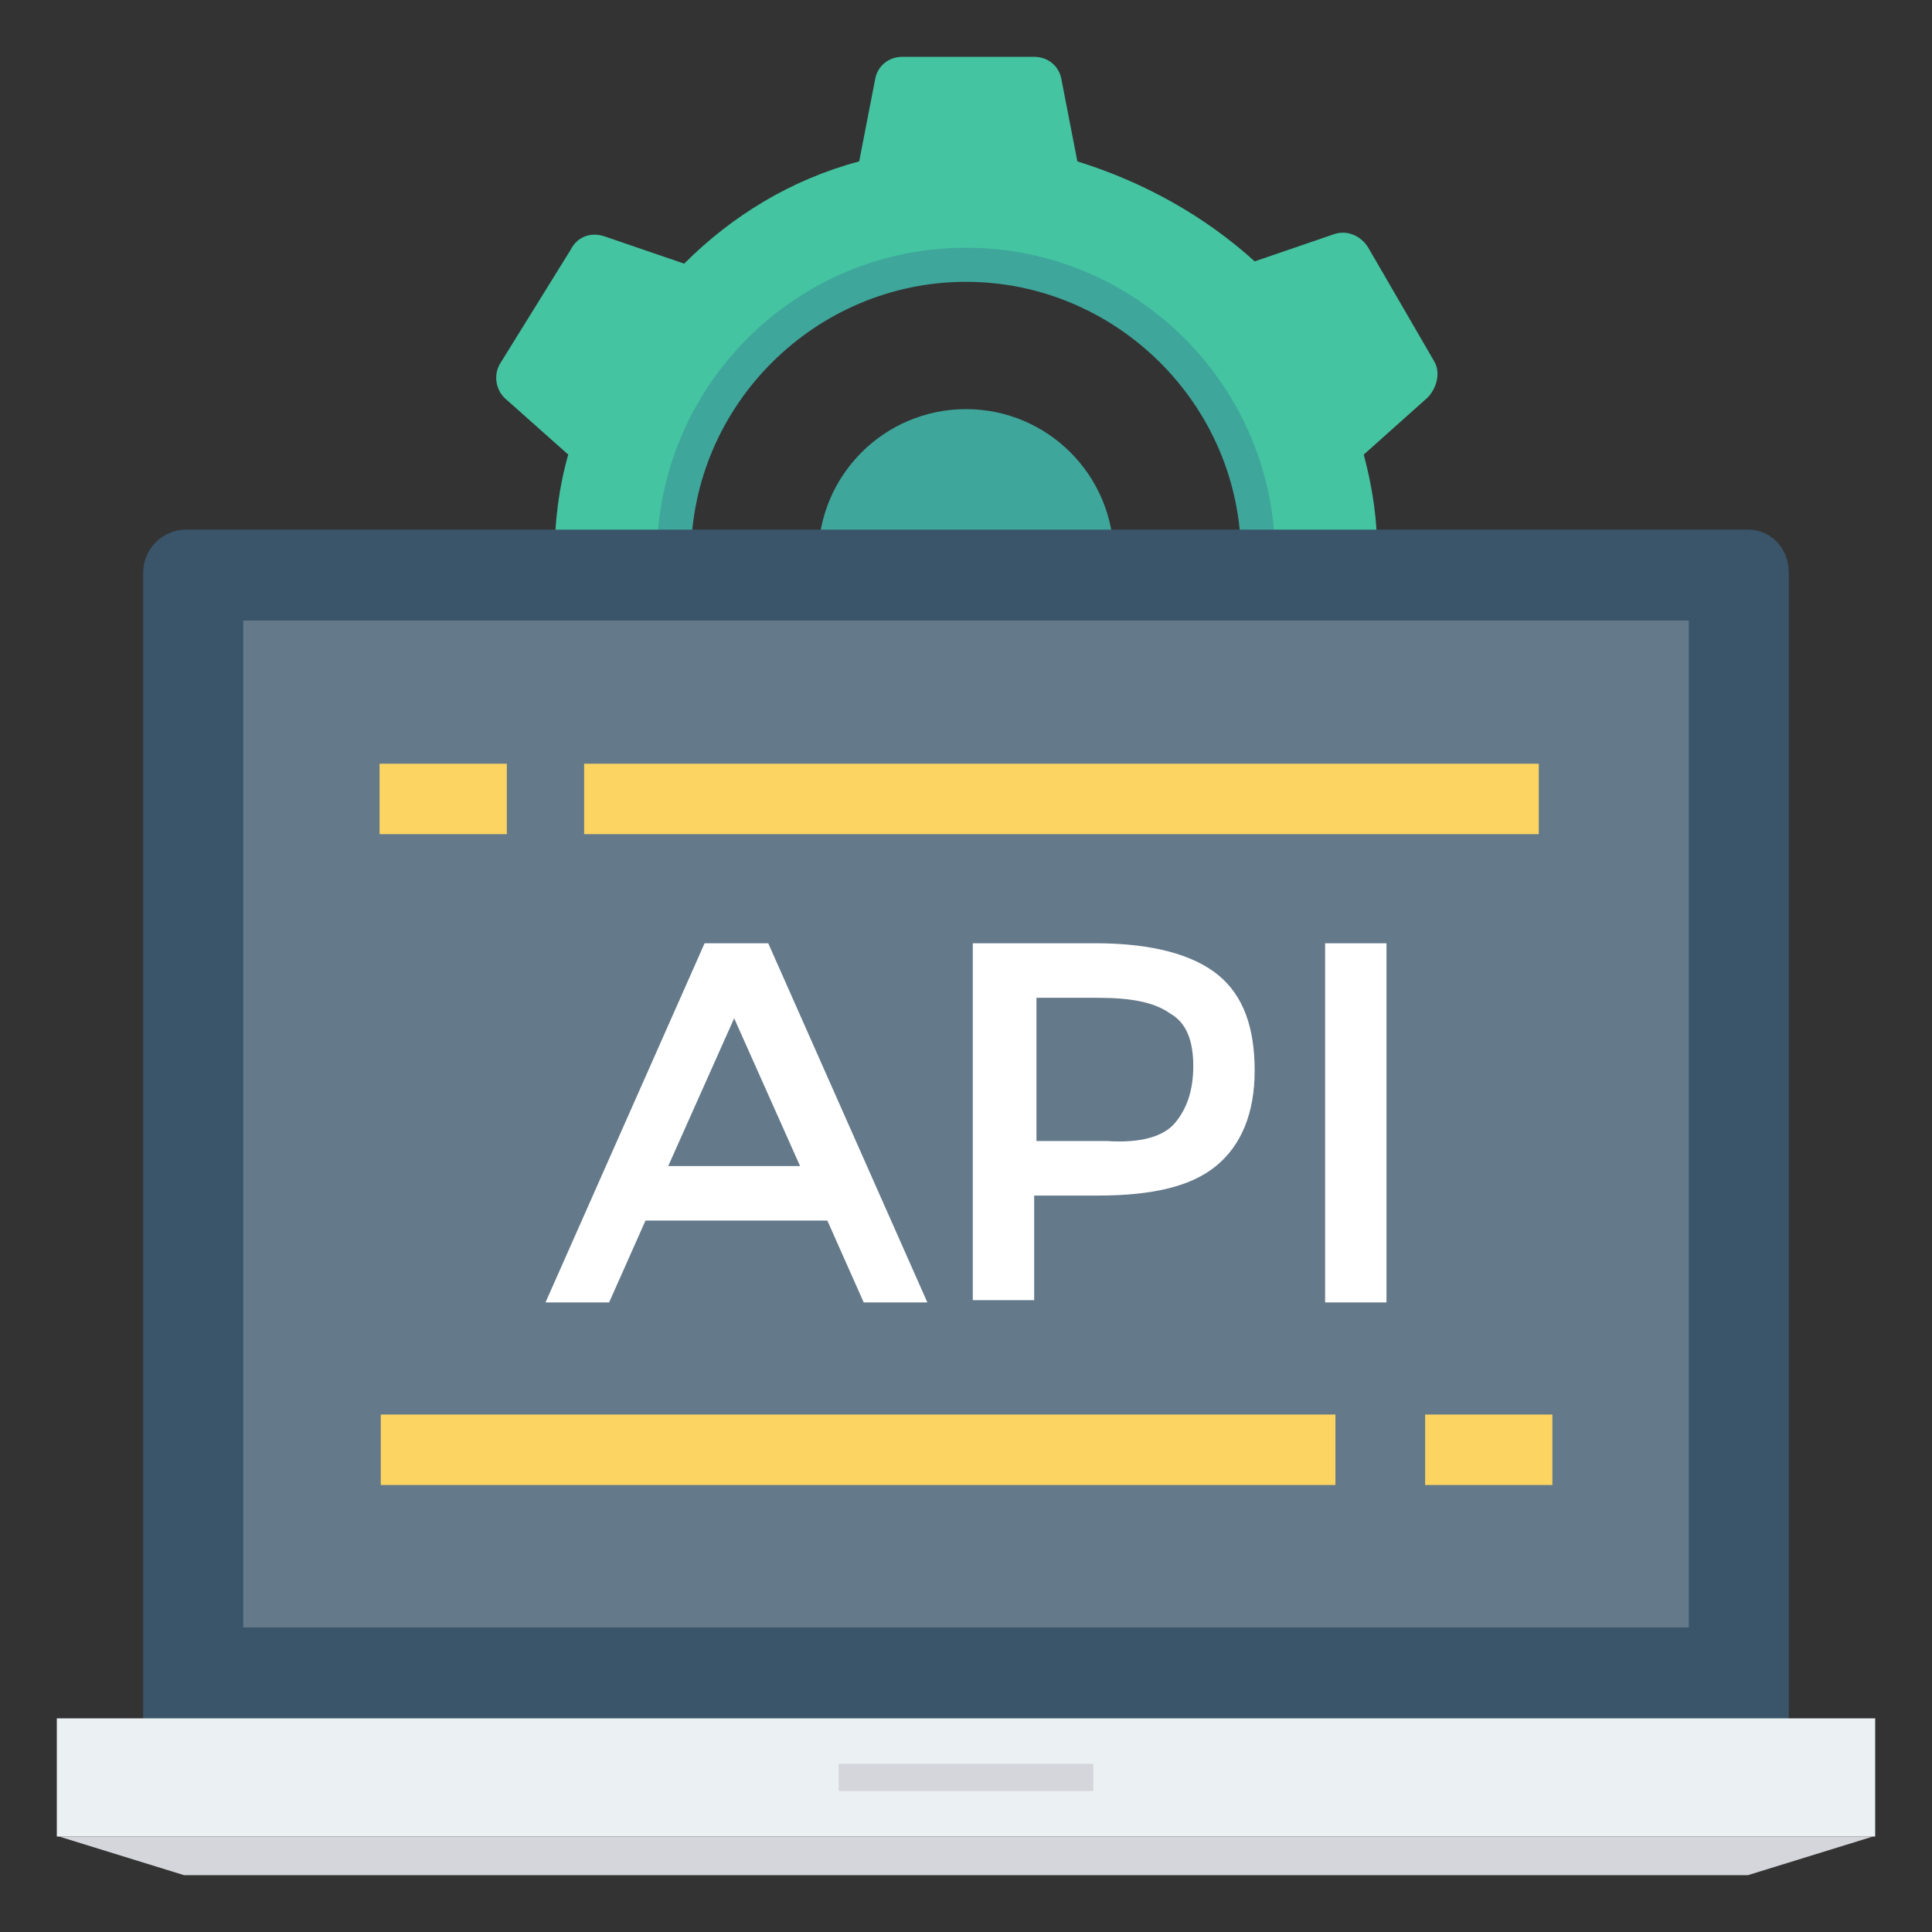 <svg width="56" height="56" viewBox="0 0 56 56" fill="none" xmlns="http://www.w3.org/2000/svg">
<rect x="0" y="0" width="56" height="56" fill="#333333" stroke="none"/>
<g clip-path="url(#clip0_875_26685)">
<path d="M39.529 19.106C39.793 18.183 39.925 17.195 39.925 16.141C39.925 15.087 39.793 14.165 39.529 13.177L41.374 11.529C41.638 11.266 41.769 10.805 41.572 10.475L39.661 7.181C39.464 6.852 39.068 6.654 38.673 6.786L36.367 7.576C34.918 6.259 33.139 5.271 31.228 4.678L30.767 2.306C30.701 1.911 30.372 1.647 29.976 1.647H26.155C25.76 1.647 25.43 1.911 25.365 2.306L24.904 4.678C22.927 5.205 21.214 6.259 19.831 7.642L17.525 6.852C17.129 6.72 16.734 6.852 16.536 7.247L14.494 10.541C14.296 10.871 14.362 11.332 14.692 11.595L16.471 13.177C16.207 14.099 16.075 15.087 16.075 16.141C16.075 17.195 16.207 18.118 16.471 19.106L14.626 20.753C14.362 21.017 14.23 21.478 14.428 21.807L16.339 25.101C16.536 25.431 16.932 25.628 17.327 25.497L19.633 24.706C21.016 26.089 22.795 27.078 24.706 27.671L25.167 30.042C25.233 30.438 25.562 30.701 25.958 30.701H29.779C30.174 30.701 30.503 30.438 30.569 30.042L31.03 27.671C33.007 27.143 34.72 26.089 36.103 24.706L38.409 25.497C38.805 25.628 39.2 25.497 39.398 25.101L41.308 21.807C41.506 21.478 41.44 21.017 41.111 20.753L39.529 19.106ZM28 24.574C23.388 24.574 19.567 20.819 19.567 16.141C19.567 11.463 23.322 7.708 28 7.708C32.612 7.708 36.433 11.463 36.433 16.141C36.433 20.819 32.612 24.574 28 24.574Z" fill="#44C4A1"/>
<path d="M28 25.101C23.059 25.101 19.04 21.082 19.04 16.141C19.04 11.2 23.059 7.181 28 7.181C32.941 7.181 36.96 11.2 36.96 16.141C36.96 21.082 32.941 25.101 28 25.101ZM28 8.169C23.652 8.169 20.028 11.727 20.028 16.141C20.028 20.555 23.586 24.113 28 24.113C32.414 24.113 35.972 20.555 35.972 16.141C35.972 11.727 32.348 8.169 28 8.169Z" fill="#3EA69B"/>
<path d="M28 20.424C30.365 20.424 32.282 18.506 32.282 16.141C32.282 13.776 30.365 11.859 28 11.859C25.635 11.859 23.718 13.776 23.718 16.141C23.718 18.506 25.635 20.424 28 20.424Z" fill="#3EA69B"/>
<path d="M51.849 16.602V49.873H4.15V16.602C4.15 15.944 4.677 15.351 5.402 15.351H50.663C51.322 15.351 51.849 15.878 51.849 16.602Z" fill="#3A556A"/>
<path d="M1.647 49.807H54.353V53.233H1.647V49.807Z" fill="#EBF0F3"/>
<path d="M54.287 53.233H1.713L5.336 54.353H50.663L54.287 53.233ZM24.311 51.125H31.689V51.915H24.311V51.125Z" fill="#D5D6DB"/>
<path d="M7.05 17.986H48.951V47.172H7.05V17.986Z" fill="#64798A"/>
<path d="M18.71 35.379L17.656 37.751H15.812L20.423 27.341H22.268L26.88 37.751H25.035L23.981 35.379H18.71ZM23.19 33.798L21.28 29.515L19.369 33.798H23.19ZM35.313 28.264C36.037 28.857 36.367 29.779 36.367 31.031C36.367 32.282 35.971 33.205 35.247 33.798C34.522 34.391 33.402 34.654 31.821 34.654H29.976V37.685H28.197V27.341H31.755C33.402 27.341 34.588 27.671 35.313 28.264ZM34.061 32.546C34.39 32.151 34.588 31.623 34.588 30.899C34.588 30.174 34.39 29.647 33.929 29.384C33.468 29.054 32.809 28.922 31.821 28.922H30.042V33.073H32.084C33.073 33.139 33.731 32.941 34.061 32.546ZM38.475 27.341H40.188V37.751H38.409V27.341H38.475Z" fill="white"/>
<path d="M11.002 22.137H14.691V24.179H11.002V22.137ZM16.931 22.137H44.602V24.179H16.931V22.137Z" fill="#FCD462"/>
<path d="M44.997 43.044H41.308V41.001H44.997V43.044Z" fill="#FCD462"/>
<path d="M38.708 43.044H11.037V41.001H38.708V43.044Z" fill="#FCD462"/>
</g>
<defs>
<clipPath id="clip0_875_26685">
<rect width="56" height="56" fill="white"/>
</clipPath>
</defs>
</svg>
